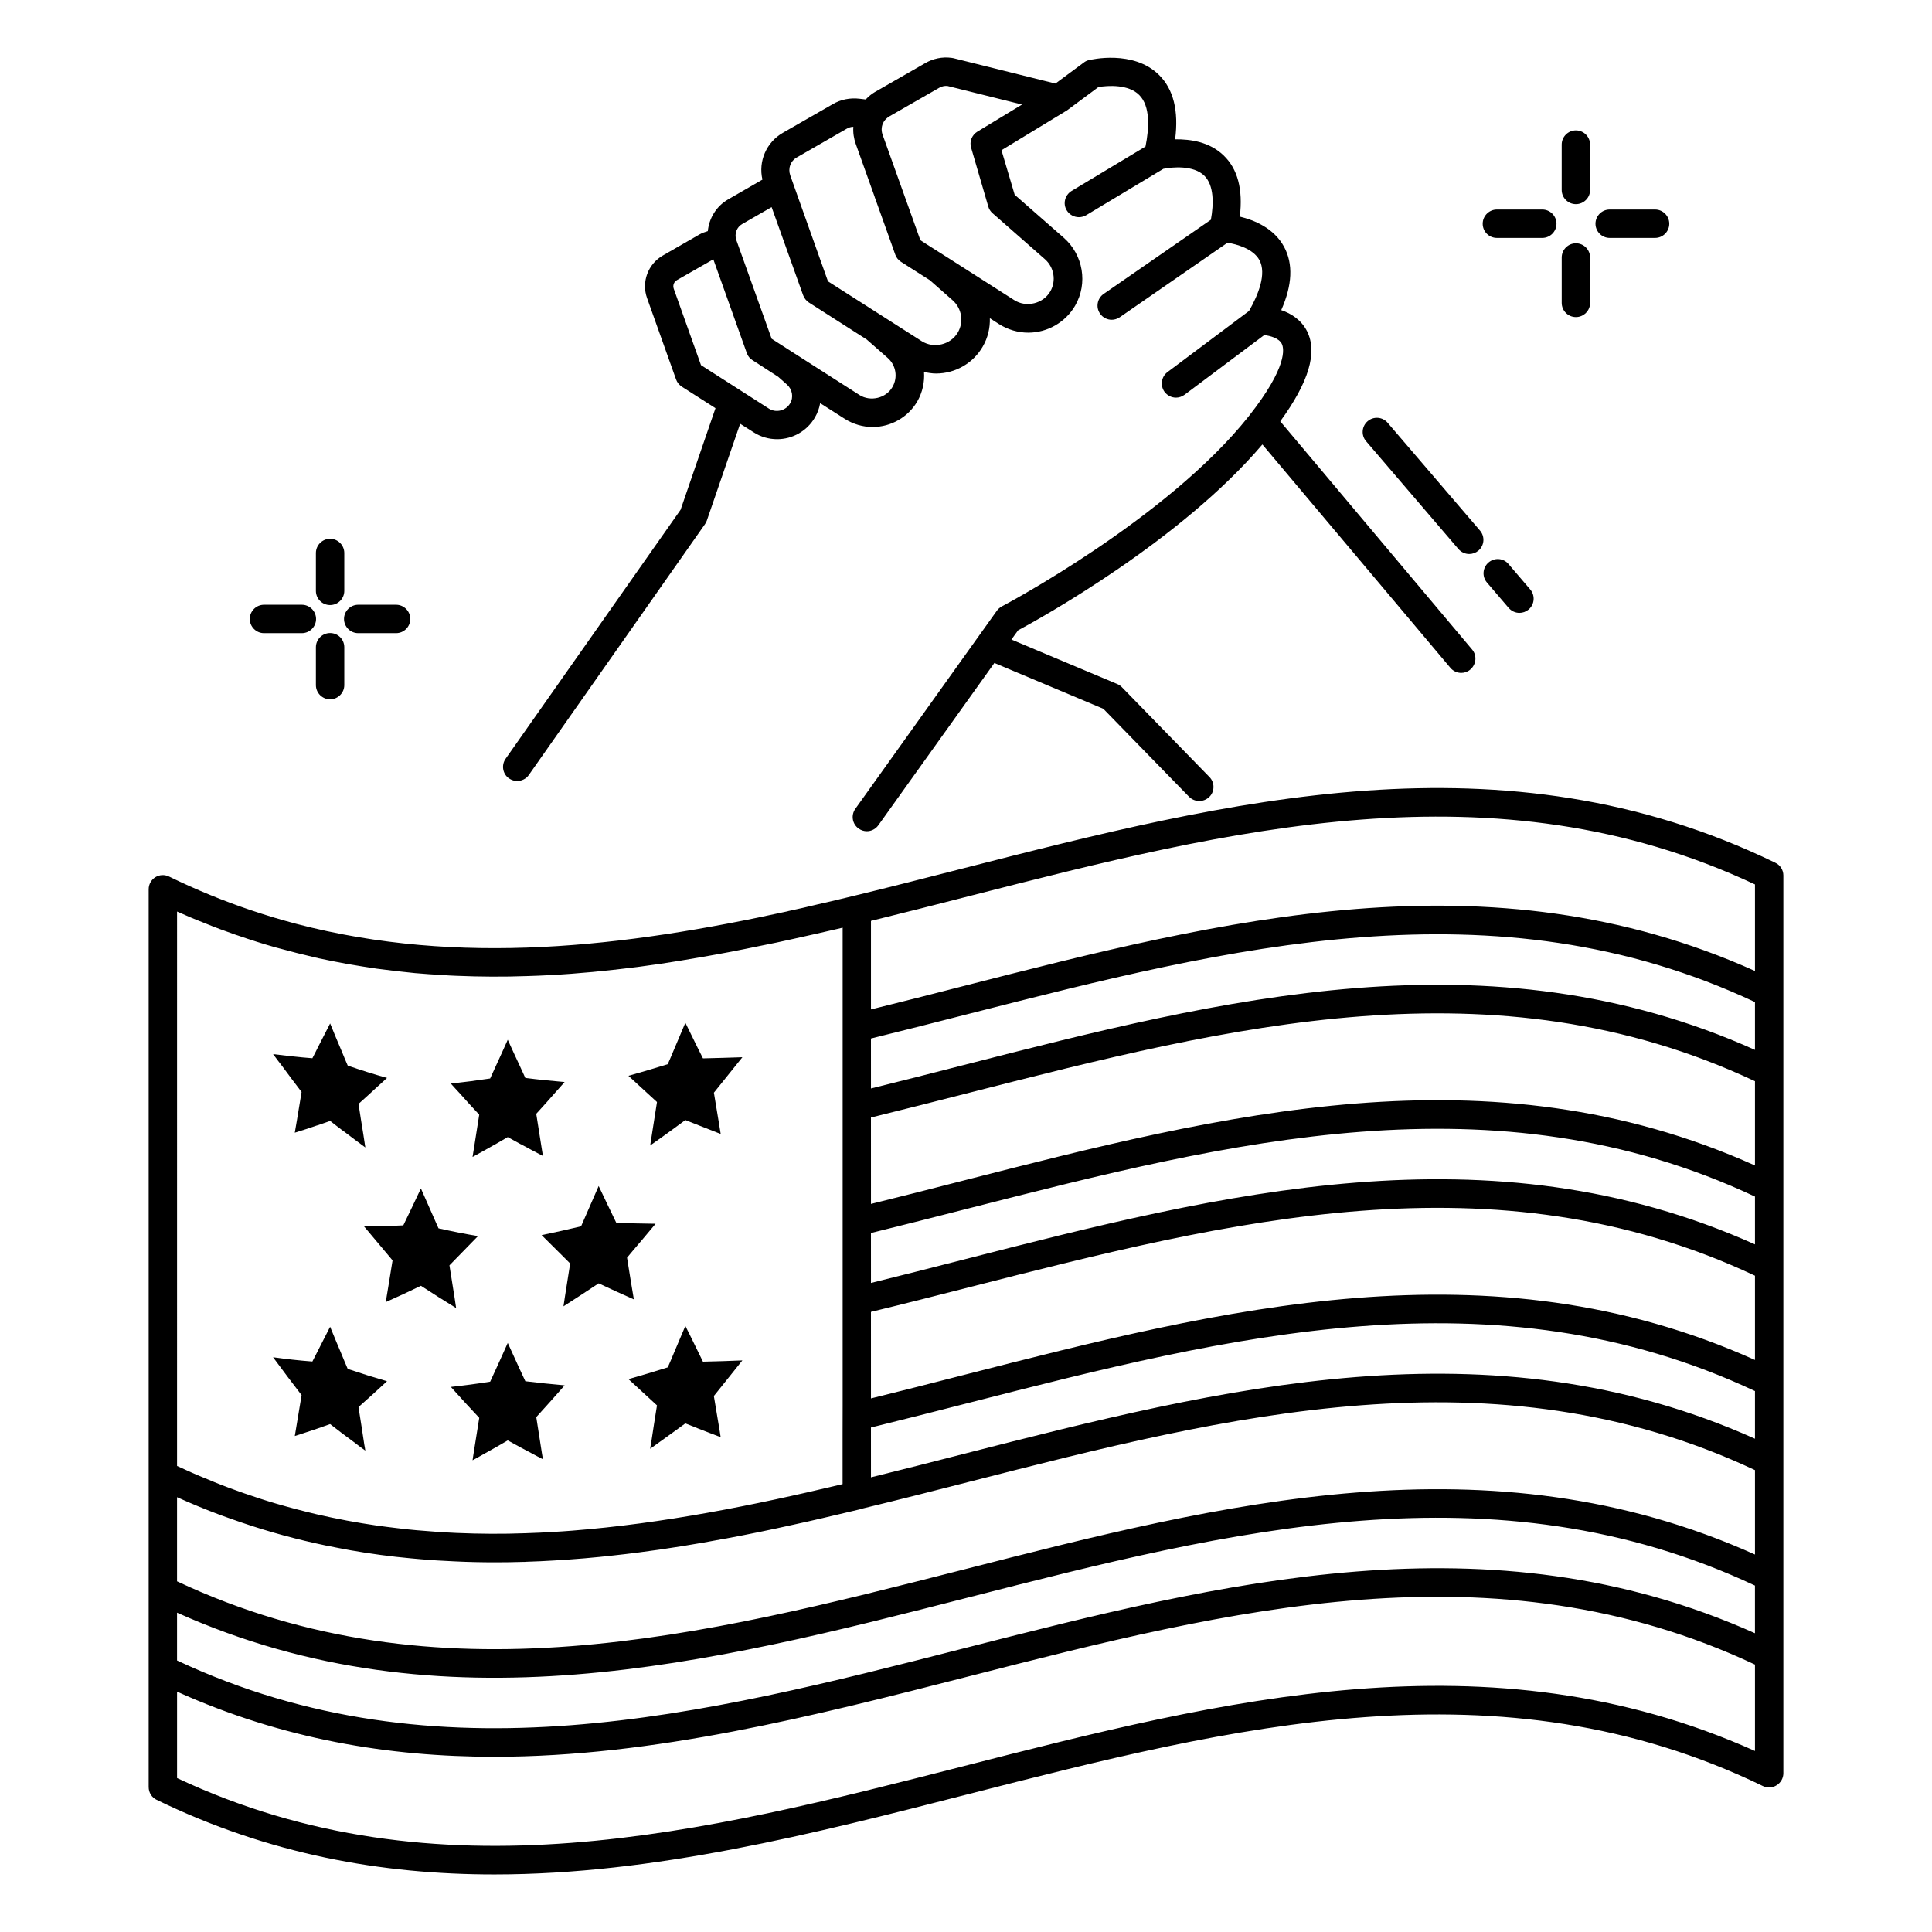 <?xml version="1.0" encoding="UTF-8"?>
<!-- Uploaded to: ICON Repo, www.iconrepo.com, Generator: ICON Repo Mixer Tools -->
<svg fill="#000000" width="800px" height="800px" version="1.1" viewBox="144 144 512 512" xmlns="http://www.w3.org/2000/svg">
 <g>
  <path d="m614.46 372.63c-72.188-35.043-144.98-16.43-215.4 1.543-9.586 2.445-19.211 4.926-28.875 7.258-0.641 0.152-1.242 0.301-1.879 0.453-2.559 0.602-5.113 1.242-7.707 1.805-2.559 0.641-5.152 1.203-7.746 1.766 0 0-0.039 0.039-0.074 0.039-43.164 9.438-86.887 14.664-130.2 3.348-1.992-0.527-3.984-1.09-6.016-1.691-1.992-0.602-3.984-1.242-6.016-1.918-7.258-2.445-14.512-5.414-21.77-8.949-1.164-0.562-2.519-0.488-3.609 0.188-1.129 0.715-1.766 1.918-1.766 3.195v237.92c0 1.465 0.828 2.781 2.106 3.383 29.777 14.477 59.668 19.777 89.484 19.777 42.371 0 84.559-10.754 125.91-21.355 69.105-17.633 140.58-35.906 210.29-2.066 1.164 0.562 2.559 0.488 3.648-0.227 1.09-0.676 1.766-1.879 1.766-3.16v-237.96c-0.008-1.43-0.832-2.742-2.148-3.344zm-423.54 198.74c70.383 31.582 141.33 13.461 209.98-4.098 68.43-17.484 139.15-35.531 208.18-3.082v12.633c-70.422-31.543-141.37-13.422-210.02 4.098-68.391 17.484-139.11 35.566-208.14 3.121zm208.14-11.352c-68.391 17.445-139.11 35.531-208.14 3.047v-22.297c3.836 1.73 7.672 3.309 11.504 4.738 1.879 0.676 3.762 1.355 5.641 1.992 7.371 2.519 14.777 4.512 22.184 6.055 2.219 0.453 4.398 0.863 6.617 1.277 5.34 0.941 10.68 1.656 16.016 2.144 1.805 0.152 3.57 0.34 5.34 0.453 0.562 0.039 1.164 0.074 1.766 0.113 1.43 0.074 2.859 0.152 4.285 0.227 3.684 0.188 7.406 0.262 11.09 0.262 2.406 0 4.812-0.039 7.219-0.113 0.34 0 0.676 0 0.977-0.039 2.445-0.074 4.887-0.188 7.332-0.34 2.633-0.152 5.266-0.34 7.934-0.562 2.668-0.227 5.301-0.488 7.934-0.789 2.031-0.227 4.062-0.453 6.055-0.715 7.973-1.016 15.828-2.293 23.574-3.762 0.113 0 0.188 0 0.262-0.039 5.867-1.09 11.691-2.293 17.406-3.57 2.633-0.562 5.266-1.164 7.859-1.766 3.383-0.789 6.731-1.578 10.039-2.367 0.227-0.039 0.414-0.113 0.602-0.188 9.512-2.293 18.949-4.699 28.348-7.106 68.391-17.484 139.15-35.531 208.18-3.082v22.371c-70.418-31.664-141.33-13.504-210.02 4.055zm-24.25-37.711c8.723-2.144 17.445-4.363 26.094-6.578 68.43-17.484 139.15-35.531 208.18-3.082v12.633c-70.422-31.543-141.37-13.422-210.02 4.098-8.047 2.066-16.129 4.137-24.25 6.129zm0-30.645c8.723-2.106 17.445-4.324 26.094-6.543 68.391-17.445 139.15-35.531 208.18-3.047v22.332c-70.422-31.656-141.33-13.496-210.02 4.062-8.047 2.066-16.129 4.137-24.25 6.129zm0-20.902c8.723-2.144 17.445-4.363 26.094-6.578 68.43-17.445 139.15-35.531 208.18-3.082v12.672c-70.422-31.582-141.37-13.461-210.02 4.098-8.047 2.066-16.168 4.137-24.25 6.129zm0-30.605c8.723-2.144 17.445-4.363 26.094-6.578 68.391-17.445 139.15-35.531 208.18-3.047v22.332c-70.422-31.656-141.33-13.496-210.02 4.062-8.047 2.066-16.129 4.137-24.25 6.129zm0-20.941c8.723-2.144 17.445-4.363 26.094-6.578 68.43-17.445 139.15-35.531 208.18-3.082v12.672c-70.422-31.582-141.37-13.461-210.02 4.098-8.047 2.066-16.168 4.137-24.25 6.129zm26.094-37.75c68.43-17.484 139.15-35.531 208.18-3.082v22.934c-70.422-31.656-141.33-13.496-210.02 4.062-8.047 2.066-16.129 4.137-24.25 6.129v-23.461c8.719-2.144 17.441-4.363 26.09-6.582zm-209.98 4.102c2.367 1.055 4.699 2.066 7.07 2.969 2.894 1.203 5.789 2.258 8.684 3.269 0.074 0.039 0.113 0.039 0.152 0.039 3.461 1.203 6.879 2.293 10.34 3.269 0.074 0 0.188 0.039 0.301 0.074 3.422 0.941 6.844 1.805 10.227 2.594 0.227 0.039 0.453 0.074 0.641 0.152 2.594 0.562 5.188 1.055 7.781 1.543h0.039c2.594 0.453 5.152 0.863 7.746 1.242 3.383 0.453 6.731 0.828 10.078 1.164 2.481 0.227 4.965 0.375 7.445 0.527 1.164 0.074 2.332 0.152 3.496 0.188 6.277 0.262 12.559 0.301 18.762 0.074 7.82-0.227 15.566-0.828 23.199-1.691 0.152 0 0.262 0 0.375-0.039 3.797-0.414 7.594-0.902 11.355-1.465h0.074c3.762-0.562 7.519-1.203 11.281-1.844 2.559-0.453 5.113-0.902 7.672-1.391 2.559-0.488 5.113-1.016 7.672-1.543 2.969-0.562 5.867-1.203 8.762-1.844 3.949-0.863 7.894-1.766 11.805-2.668 0.488-0.113 0.941-0.227 1.43-0.34v126.52l-0.016 7.707v13.234c-23.723 5.676-47.676 10.453-71.66 12.332-1.691 0.152-3.348 0.227-5 0.34-2.445 0.152-4.887 0.262-7.371 0.34-6.055 0.227-12.184 0.188-18.309-0.074-3.496-0.152-7.031-0.414-10.527-0.715-1.766-0.152-3.535-0.34-5.266-0.562-1.766-0.188-3.535-0.453-5.301-0.676-2.633-0.375-5.266-0.828-7.934-1.316-2.633-0.488-5.301-1.055-7.934-1.656-3.648-0.863-7.258-1.805-10.867-2.859-2.82-0.828-5.676-1.766-8.496-2.746-0.676-0.227-1.316-0.453-1.992-0.715-2.559-0.902-5.152-1.918-7.707-3.008-2.668-1.055-5.34-2.258-8.008-3.496zm418.16 222.46c-70.422-31.582-141.37-13.461-210.02 4.098-68.391 17.484-139.11 35.531-208.14 3.082v-22.898c27.973 12.594 56.059 17.258 84.07 17.258 42.371 0 84.559-10.789 125.91-21.355 68.391-17.484 139.15-35.531 208.18-3.082z"/>
  <path d="m218.96 426.77c1.617 2.219 3.309 4.438 4.965 6.617-0.414 2.481-0.828 5-1.242 7.519-0.188 1.09-0.375 2.18-0.562 3.269 1.957-0.602 3.91-1.242 5.867-1.918h0.039c1.164-0.375 2.293-0.789 3.461-1.203 1.129 0.863 2.258 1.766 3.422 2.633h0.039c1.957 1.504 3.91 2.969 5.867 4.398-0.188-1.164-0.375-2.332-0.527-3.461-0.453-2.707-0.863-5.414-1.277-8.082 1.691-1.504 3.383-3.047 5.074-4.625 0.828-0.715 1.656-1.504 2.481-2.258-3.496-0.977-6.957-2.066-10.414-3.269-0.527-1.242-1.055-2.445-1.543-3.684-1.055-2.481-2.106-4.965-3.121-7.481-1.055 2.066-2.106 4.137-3.16 6.168-0.488 1.016-1.016 2.031-1.543 3.047-3.461-0.262-6.918-0.641-10.414-1.09 0.859 1.125 1.688 2.289 2.59 3.418z"/>
  <path d="m271 439.4c-0.414 2.633-0.828 5.266-1.242 7.894-0.188 1.09-0.34 2.219-0.527 3.309 1.957-1.055 3.871-2.144 5.789-3.234h0.039l3.496-2.031c1.164 0.641 2.332 1.277 3.496 1.918h0.039c1.918 1.055 3.836 2.066 5.789 3.082-0.188-1.09-0.34-2.219-0.527-3.309-0.414-2.633-0.828-5.227-1.242-7.859 1.73-1.879 3.422-3.797 5.113-5.715 0.828-0.902 1.617-1.805 2.406-2.707-3.461-0.301-6.957-0.641-10.414-1.09-0.52-1.086-1.012-2.215-1.535-3.344-1.055-2.258-2.106-4.512-3.121-6.769-1.016 2.293-2.066 4.586-3.121 6.879-0.527 1.129-1.016 2.258-1.543 3.383-3.496 0.527-6.957 0.977-10.414 1.355 0.789 0.863 1.578 1.766 2.406 2.633 1.656 1.883 3.383 3.762 5.113 5.606z"/>
  <path d="m318.11 436.05c-0.414 2.707-0.863 5.414-1.277 8.121-0.188 1.129-0.34 2.258-0.527 3.383 1.957-1.355 3.871-2.746 5.789-4.137 1.203-0.863 2.367-1.73 3.535-2.594 1.203 0.488 2.406 0.941 3.609 1.43 1.918 0.754 3.836 1.504 5.754 2.258-0.188-1.09-0.34-2.144-0.527-3.234-0.414-2.559-0.863-5.152-1.277-7.707 1.691-2.106 3.383-4.211 5.074-6.316 0.828-1.016 1.656-2.031 2.481-3.082-3.496 0.113-6.957 0.227-10.453 0.301-0.488-1.016-1.016-2.066-1.543-3.082-1.016-2.106-2.066-4.211-3.121-6.356-1.055 2.445-2.066 4.926-3.121 7.371-0.488 1.203-1.016 2.406-1.543 3.609-3.461 1.09-6.957 2.106-10.414 3.082 0.828 0.754 1.656 1.543 2.445 2.258 1.734 1.613 3.426 3.152 5.117 4.695z"/>
  <path d="m222.39 522.98c-0.074 0.527-0.188 1.055-0.262 1.578 0.941-0.301 1.879-0.602 2.781-0.902 2.219-0.715 4.398-1.465 6.578-2.258 2.219 1.73 4.438 3.422 6.656 5.039 0.863 0.676 1.766 1.355 2.668 1.992-0.074-0.527-0.152-1.055-0.262-1.578-0.488-3.309-1.016-6.617-1.543-9.965 2.519-2.219 5.039-4.512 7.559-6.844-3.496-1.016-6.957-2.106-10.414-3.269-0.562-1.316-1.129-2.633-1.656-3.949-1.016-2.406-2.031-4.812-3.008-7.219-1.016 1.992-2.031 3.984-3.047 5.977-0.562 1.09-1.09 2.18-1.656 3.234-3.461-0.262-6.918-0.641-10.414-1.129 2.519 3.422 5.039 6.769 7.559 10.039-0.523 3.09-1.012 6.172-1.539 9.254z"/>
  <path d="m281.53 506.4c-0.977-2.144-1.992-4.324-2.969-6.504-0.977 2.219-1.992 4.398-2.969 6.578-0.562 1.242-1.129 2.445-1.691 3.684-3.496 0.562-6.957 1.016-10.414 1.391 2.481 2.781 5 5.527 7.519 8.195-0.527 3.234-1.016 6.469-1.543 9.699-0.074 0.527-0.152 1.016-0.227 1.543 0.902-0.488 1.805-0.977 2.707-1.504 2.219-1.203 4.398-2.481 6.617-3.762 2.219 1.242 4.398 2.406 6.617 3.57 0.902 0.488 1.805 0.977 2.707 1.43-0.074-0.527-0.152-1.016-0.262-1.543-0.488-3.195-1.016-6.43-1.504-9.625 2.519-2.781 5.039-5.566 7.519-8.422-3.461-0.301-6.957-0.676-10.414-1.09-0.566-1.195-1.129-2.438-1.695-3.641z"/>
  <path d="m330.29 504.86c-0.562-1.129-1.09-2.258-1.656-3.383-0.977-2.031-1.992-4.062-3.008-6.09-1.016 2.367-1.992 4.738-3.008 7.106-0.527 1.316-1.09 2.594-1.656 3.871-3.461 1.09-6.957 2.144-10.414 3.121 2.519 2.332 5.039 4.664 7.559 6.957-0.527 3.309-1.055 6.617-1.543 9.926-0.113 0.527-0.188 1.055-0.262 1.578 0.902-0.641 1.805-1.277 2.668-1.918 2.219-1.578 4.438-3.195 6.656-4.812 2.219 0.902 4.438 1.766 6.691 2.633 0.863 0.34 1.766 0.676 2.668 1.016-0.074-0.488-0.152-0.977-0.227-1.465-0.527-3.16-1.055-6.277-1.578-9.438 2.519-3.121 5.039-6.277 7.559-9.438-3.496 0.148-6.953 0.262-10.449 0.336z"/>
  <path d="m246.49 476.17c0.527 0.641 1.016 1.242 1.543 1.844-0.301 1.957-0.641 3.871-0.941 5.828-0.301 1.73-0.562 3.496-0.863 5.227 3.121-1.391 6.242-2.82 9.324-4.324 3.121 2.031 6.242 4.023 9.324 5.902-0.262-1.805-0.527-3.57-0.828-5.375-0.301-1.992-0.641-3.984-0.941-5.941 0.527-0.527 1.055-1.09 1.578-1.617 1.992-2.031 3.984-4.062 5.977-6.129-3.496-0.602-6.957-1.277-10.453-2.066-1.543-3.496-3.082-7.031-4.664-10.566-1.543 3.269-3.082 6.543-4.664 9.777-3.461 0.188-6.957 0.262-10.414 0.262 2 2.406 4.031 4.812 6.023 7.18z"/>
  <path d="m293.52 477.26c0.527 0.527 1.055 1.055 1.578 1.578-0.301 1.992-0.641 3.984-0.941 5.977-0.301 1.805-0.562 3.609-0.828 5.375 3.082-1.957 6.203-4.023 9.324-6.09 3.082 1.465 6.203 2.859 9.324 4.25-0.301-1.73-0.562-3.461-0.863-5.188-0.301-1.957-0.641-3.91-0.941-5.867 0.527-0.602 1.055-1.242 1.543-1.844 2.031-2.367 4.023-4.738 6.016-7.144-3.461-0.039-6.957-0.113-10.414-0.262-1.578-3.234-3.121-6.504-4.664-9.738-1.578 3.57-3.121 7.106-4.664 10.68-3.496 0.828-6.957 1.617-10.453 2.332 1.996 1.992 3.988 3.988 5.984 5.941z"/>
  <path d="m561.63 198.1c2.066 0 3.762-1.691 3.762-3.762l-0.004-12.027c0-2.066-1.691-3.762-3.762-3.762-2.066 0-3.762 1.691-3.762 3.762v12.031c0.004 2.066 1.695 3.758 3.766 3.758z"/>
  <path d="m561.63 228.03c2.066 0 3.762-1.691 3.762-3.762v-12.031c0-2.066-1.691-3.762-3.762-3.762-2.066 0-3.762 1.691-3.762 3.762v12.031c0 2.07 1.691 3.762 3.762 3.762z"/>
  <path d="m570.58 207.05h12.031c2.066 0 3.762-1.691 3.762-3.762 0-2.066-1.691-3.762-3.762-3.762h-12.031c-2.066 0-3.762 1.691-3.762 3.762 0.004 2.07 1.695 3.762 3.762 3.762z"/>
  <path d="m540.69 207.05h12.031c2.066 0 3.762-1.691 3.762-3.762 0-2.066-1.691-3.762-3.762-3.762h-12.031c-2.066 0-3.762 1.691-3.762 3.762 0.004 2.07 1.656 3.762 3.762 3.762z"/>
  <path d="m231.48 304.35c2.066 0 3.762-1.691 3.762-3.762v-10.039c0-2.066-1.691-3.762-3.762-3.762-2.066 0-3.762 1.691-3.762 3.762v10.039c0.004 2.066 1.656 3.762 3.762 3.762z"/>
  <path d="m231.48 311.76c-2.066 0-3.762 1.691-3.762 3.762v10.039c0 2.066 1.691 3.762 3.762 3.762 2.066 0 3.762-1.691 3.762-3.762v-10.039c0-2.109-1.691-3.762-3.762-3.762z"/>
  <path d="m238.93 311.79h10.039c2.066 0 3.762-1.691 3.762-3.762 0-2.066-1.691-3.762-3.762-3.762h-10.039c-2.066 0-3.762 1.691-3.762 3.762 0.004 2.07 1.695 3.762 3.762 3.762z"/>
  <path d="m213.96 311.79h10.039c2.066 0 3.762-1.691 3.762-3.762 0-2.066-1.691-3.762-3.762-3.762h-10.039c-2.066 0-3.762 1.691-3.762 3.762 0.004 2.07 1.695 3.762 3.762 3.762z"/>
  <path d="m281.08 350.97c1.164 0 2.367-0.562 3.082-1.617l46.66-66.438c0.188-0.301 0.375-0.602 0.488-0.941l8.836-25.68 3.609 2.293c1.879 1.203 4.023 1.805 6.203 1.805 4.098 0 7.934-2.18 10-5.754 0.715-1.203 1.164-2.481 1.391-3.797l6.543 4.172c2.219 1.391 4.738 2.144 7.371 2.144 4.887 0 9.438-2.633 11.844-6.805 1.391-2.445 1.957-5.152 1.766-7.781 1.055 0.227 2.106 0.414 3.195 0.414 5.113 0 9.852-2.746 12.371-7.144 1.355-2.332 1.957-4.926 1.879-7.519l2.445 1.578c2.332 1.465 5 2.258 7.746 2.258 5.074 0 9.852-2.746 12.406-7.144 3.422-5.902 2.144-13.461-2.969-17.973l-13.047-11.43-3.5-11.801 17.07-10.379c0.039-0.039 0.074-0.074 0.152-0.113 0.039-0.039 0.113-0.039 0.152-0.074l8.309-6.168c2.594-0.453 8.008-0.754 10.828 2.106 2.969 2.969 2.633 8.797 1.656 13.648l-19.59 11.77c-1.766 1.09-2.367 3.383-1.277 5.152 0.715 1.164 1.957 1.805 3.234 1.805 0.676 0 1.316-0.188 1.918-0.527l20.453-12.293c2.445-0.488 7.973-0.977 10.828 1.805 2.633 2.559 2.519 7.519 1.766 11.691l-28.426 19.664c-1.691 1.164-2.144 3.535-0.941 5.227 0.715 1.055 1.918 1.617 3.082 1.617 0.754 0 1.465-0.227 2.144-0.676l28.535-19.738c2.445 0.375 6.805 1.578 8.461 4.586 1.957 3.648-0.301 9.211-2.746 13.496l-21.617 16.203c-1.656 1.242-1.992 3.609-0.754 5.266 0.754 0.977 1.879 1.504 3.008 1.504 0.789 0 1.578-0.262 2.258-0.754l21.129-15.828c1.504 0.188 3.871 0.754 4.664 2.332 0.562 1.164 1.656 5.977-8.762 19.176-21.617 27.223-64.969 50.156-65.422 50.383-0.527 0.262-0.977 0.676-1.316 1.129l-37.523 52.523c-1.203 1.691-0.828 4.023 0.863 5.227 0.676 0.488 1.43 0.715 2.18 0.715 1.164 0 2.332-0.562 3.047-1.578l30.758-43.016 28.875 12.145 22.711 23.312c0.754 0.754 1.73 1.129 2.707 1.129 0.941 0 1.879-0.34 2.633-1.055 1.504-1.43 1.504-3.836 0.074-5.301l-23.234-23.836c-0.34-0.375-0.789-0.641-1.242-0.828l-28.012-11.77 1.766-2.445c6.09-3.269 43.125-23.801 64.742-49.254l49.816 59.18c0.754 0.902 1.805 1.355 2.894 1.355 0.863 0 1.73-0.301 2.406-0.902 1.578-1.355 1.805-3.723 0.453-5.301l-50.832-60.461c7.559-10.379 9.926-18.234 7.106-23.875-1.504-2.969-4.172-4.699-6.844-5.602 2.934-6.617 3.195-12.258 0.754-16.77-2.707-5-7.973-7.106-11.73-8.008 0.863-7.219-0.562-12.672-4.324-16.242-3.762-3.609-8.762-4.285-12.82-4.25 0.977-7.555-0.453-13.309-4.285-17.066-6.805-6.731-18.121-4.023-18.609-3.91-0.488 0.113-0.941 0.34-1.316 0.641l-7.519 5.566-27.031-6.731c-0.156-0.039-0.305-0.039-0.457-0.078-2.519-0.34-4.965 0.188-7.07 1.43l-13.305 7.633c-0.902 0.527-1.691 1.203-2.406 1.957l-1.617-0.188c-2.481-0.301-5 0.188-7.106 1.43l-13.234 7.594c-4.398 2.519-6.543 7.594-5.414 12.406l-9.062 5.227c-3.16 1.805-5.074 5-5.414 8.422-0.754 0.227-1.504 0.488-2.18 0.863l-9.738 5.602c-3.949 2.258-5.715 7.031-4.172 11.316l7.672 21.508c0.262 0.789 0.828 1.465 1.504 1.918l8.949 5.715-9.25 26.922-46.363 65.977c-1.203 1.691-0.789 4.062 0.902 5.227 0.68 0.453 1.43 0.68 2.184 0.68zm98.504-176.07 13.309-7.633c0.641-0.375 1.43-0.562 2.18-0.488l19.777 4.926-11.84 7.18c-1.465 0.902-2.144 2.633-1.656 4.25l4.551 15.602c0.188 0.676 0.602 1.316 1.129 1.766l13.875 12.184c2.445 2.144 3.047 5.754 1.43 8.535-1.879 3.269-6.391 4.363-9.586 2.293l-18.008-11.504c-0.039 0-0.039-0.039-0.074-0.039l-5.152-3.269-1.617-1.055-1.543-4.324-8.496-23.723c-0.375-1.09-0.262-2.332 0.34-3.309v-0.039l0.039-0.039c0.328-0.523 0.816-0.977 1.344-1.312zm-24.438 10.828 13.273-7.633c0.527-0.301 1.09-0.488 1.73-0.488-0.113 1.543 0.113 3.082 0.641 4.551l5 13.988v0.039l4.512 12.594 0.941 2.668c0.262 0.789 0.828 1.465 1.504 1.918l7.672 4.887 6.016 5.301c2.445 2.144 3.047 5.754 1.391 8.574-1.879 3.234-6.356 4.324-9.551 2.293l-24.852-15.867-10-28.086c-0.645-1.844 0.066-3.801 1.723-4.738zm-14.438 17.633 7.781-4.473 8.348 23.348c0.301 0.789 0.828 1.465 1.504 1.918l15.34 9.812 5.566 4.887c2.219 1.957 2.746 5.188 1.242 7.746-1.691 2.934-5.789 3.91-8.684 2.106l-17.105-10.941c-0.074-0.039-0.152-0.113-0.227-0.152-0.074-0.039-0.188-0.113-0.301-0.188l-5.676-3.648-9.324-26.055c-0.039-0.074-0.039-0.152-0.074-0.227-0.496-1.578 0.145-3.305 1.609-4.133zm-18.16 17.145c-0.301-0.863 0.039-1.805 0.828-2.258l9.664-5.527 8.875 24.852c0.262 0.789 0.789 1.43 1.504 1.879l6.805 4.398 2.332 2.066c1.43 1.277 1.805 3.383 0.828 5-1.129 1.918-3.723 2.594-5.641 1.355l-17.973-11.504z"/>
  <path d="m538.47 293.07c-1.578 1.355-1.766 3.723-0.414 5.301l5.754 6.731c0.754 0.863 1.805 1.316 2.859 1.316 0.863 0 1.73-0.301 2.445-0.902 1.578-1.355 1.766-3.723 0.414-5.301l-5.754-6.731c-1.359-1.617-3.727-1.766-5.305-0.414z"/>
  <path d="m530.5 289.5c0.754 0.863 1.805 1.316 2.859 1.316 0.863 0 1.73-0.301 2.445-0.902 1.578-1.355 1.766-3.723 0.414-5.301l-24.477-28.574c-1.355-1.578-3.723-1.766-5.301-0.414-1.578 1.355-1.766 3.723-0.414 5.301z"/>
 </g>
</svg>